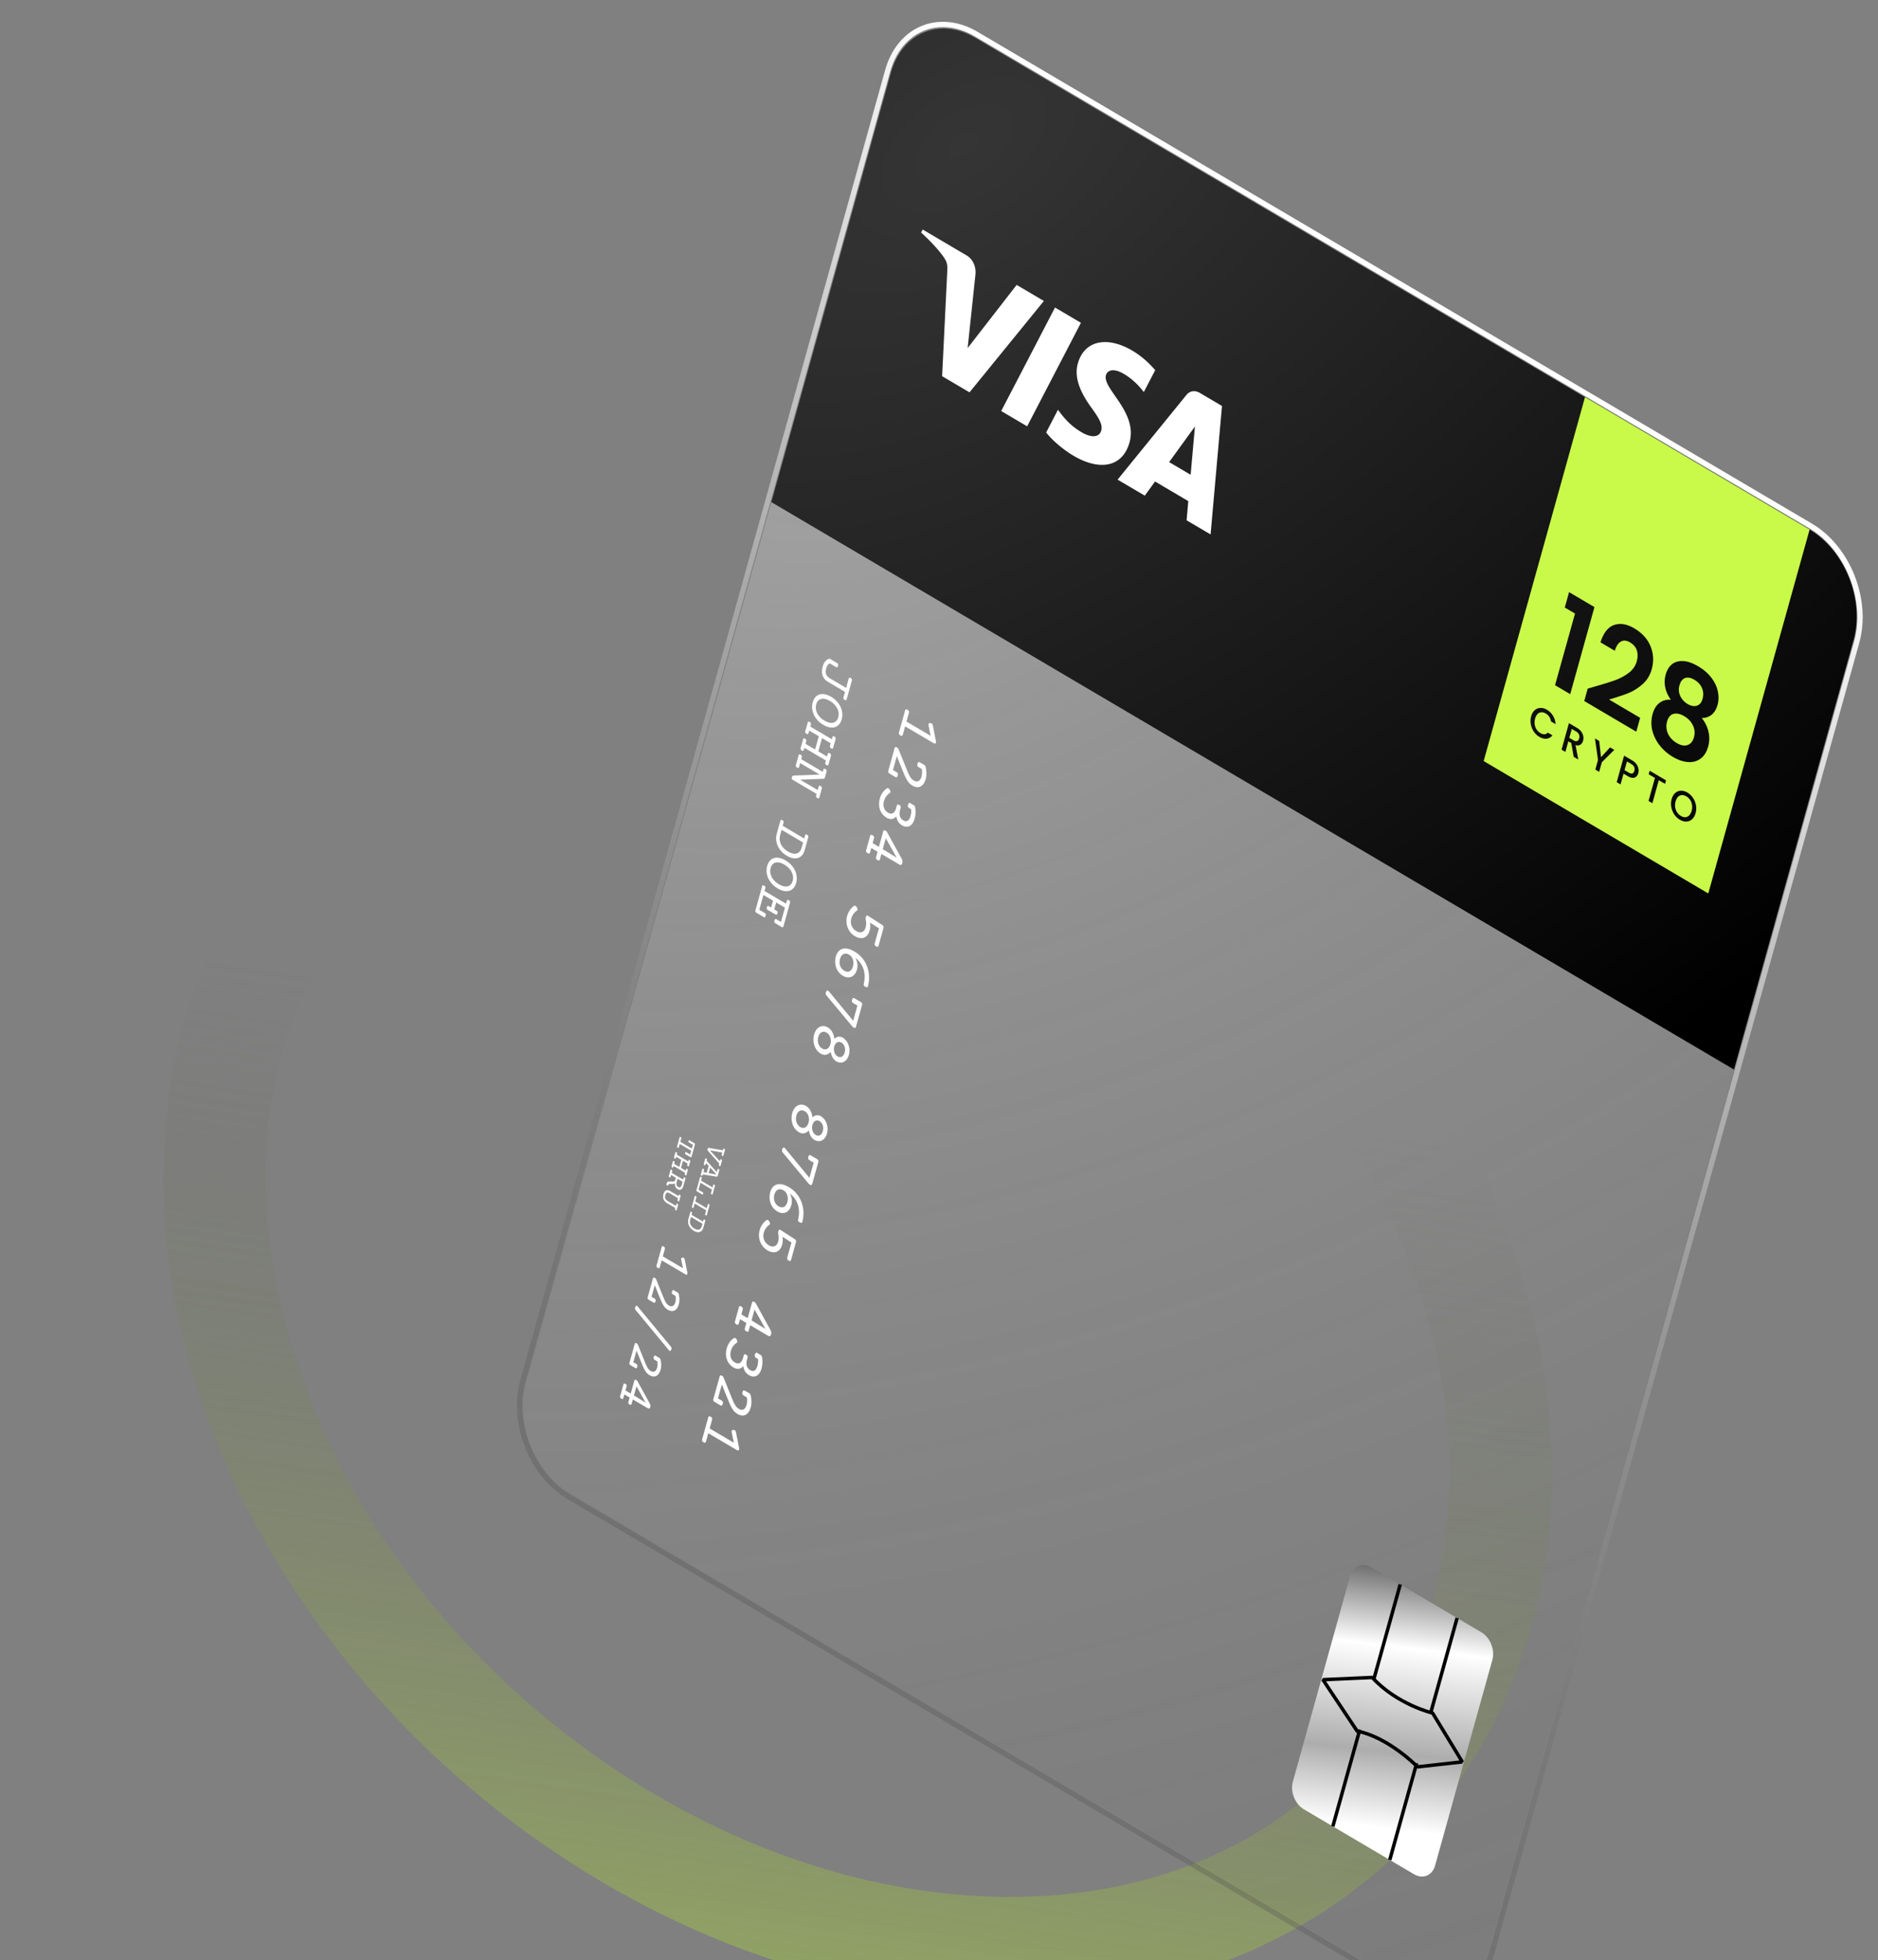 <svg xmlns="http://www.w3.org/2000/svg" width="416" height="434" fill="none" viewBox="0 0 416 434">
  <rect x="0" y="0" width="416" height="434" fill="#808080" stroke="none"/>
  <g clip-path="url(#a)">
    <path stroke="url(#b)" stroke-width="22.657" d="M221.805 431.319c76.663 1.024 124.554-59.882 106.969-136.037-17.586-76.155-93.989-138.721-170.652-139.745-76.663-1.024-124.554 59.881-106.968 136.037 17.585 76.155 93.989 138.721 170.651 139.745Z"/>
    <path fill="url(#c)" fill-opacity=".9" d="M400.848 117.258 216.048 8.377c-7.851-4.626-16.225-1.162-18.704 7.736L116.548 306.14c-2.479 8.899 1.876 19.862 9.727 24.488l184.8 108.882c7.851 4.625 16.225 1.161 18.704-7.737l80.795-290.027c2.479-8.898-1.875-19.862-9.726-24.488Z"/>
    <path stroke="url(#d)" stroke-width="1.184" d="M401.072 116.453 216.271 7.571c-8.243-4.857-17.036-1.22-19.639 8.124L115.836 305.72c-2.603 9.344 1.97 20.856 10.213 25.713L310.85 440.316c8.243 4.857 17.036 1.219 19.639-8.124l80.796-290.027c2.603-9.344-1.97-20.855-10.213-25.712Z"/>
    <path fill="url(#e)" d="M197.343 16.113c2.478-8.899 10.854-12.363 18.704-7.737l184.801 108.882c7.85 4.625 12.205 15.589 9.726 24.487l-26.483 95.065-213.232-125.633 26.484-95.064Z"/>
    <path fill="#C9FA49" fill-rule="evenodd" d="m400.848 117.258-49.754-29.315-6.733 24.169-2.244 8.056-13.466 48.339 49.754 29.313 13.466-48.338 2.243-8.055 6.734-24.169Zm-53.279 13.85-.949 3.411 2.263 1.332-4.42 15.861 3.359 1.979 5.369-19.271-5.622-3.312Zm10.216 19.498c-1.147.412-2.662.883-4.548 1.414l-1.537.448-.765 2.75 11.52 6.788.854-3.067-6.879-4.054c1.716-.506 3.122-.972 4.217-1.394 1.1-.438 2.149-1.091 3.152-1.958 1.001-.866 1.693-1.987 2.076-3.361.487-1.745.402-3.426-.251-5.042-.649-1.634-1.86-2.973-3.633-4.017-1.617-.953-3.106-1.194-4.468-.725-1.345.479-2.345 1.758-2.995 3.836l3.171 1.868c.301-1.012.742-1.685 1.323-2.021.586-.351 1.269-.298 2.047.16.776.459 1.281 1.053 1.511 1.783.232.732.222 1.547-.029 2.446-.275.986-.85 1.817-1.725 2.49-.876.675-1.89 1.227-3.041 1.656Zm11.196-1.282c-.535 1.921-.153 3.798 1.147 5.63-.968-.099-1.808.125-2.521.67-.709.526-1.216 1.344-1.527 2.455a7.25 7.25 0 0 0-.083 3.613 8.92 8.92 0 0 0 1.625 3.327 10.388 10.388 0 0 0 2.951 2.568c1.165.688 2.281 1.068 3.346 1.142 1.066.074 1.986-.174 2.759-.744.795-.578 1.359-1.466 1.693-2.665a6.568 6.568 0 0 0 .081-3.307 7.621 7.621 0 0 0-1.491-3.033c.813.007 1.53-.226 2.151-.701.625-.494 1.073-1.225 1.344-2.194.264-.952.288-1.943.068-2.976-.199-1.04-.67-2.046-1.412-3.017-.724-.979-1.707-1.835-2.951-2.568-1.244-.733-2.367-1.118-3.369-1.156-.984-.046-1.803.201-2.459.737-.637.528-1.087 1.268-1.352 2.219Zm8.015 3c.334.75.381 1.558.14 2.421-.221.792-.641 1.293-1.261 1.504-.614.191-1.295.068-2.041-.372a3.99 3.99 0 0 1-1.643-1.8 3.325 3.325 0 0 1-.169-2.315c.245-.882.66-1.426 1.242-1.637.599-.201 1.289-.072 2.065.386.793.467 1.349 1.071 1.667 1.813Zm-6.296 5.738c.703-.181 1.497-.011 2.384.511.886.522 1.527 1.208 1.925 2.057.401.832.471 1.715.212 2.649-.241.864-.704 1.421-1.389 1.675-.687.251-1.488.107-2.405-.434-.918-.54-1.572-1.243-1.965-2.111-.372-.874-.434-1.753-.188-2.635.264-.951.74-1.522 1.426-1.712Zm-31.525.525c.16-.575.421-1.022.782-1.34a1.981 1.981 0 0 1 1.259-.5c.481-.018.962.114 1.445.398.552.325.998.77 1.341 1.332.348.56.54 1.178.576 1.856l-1.022-.601a2.34 2.34 0 0 0-.366-1.025 2.355 2.355 0 0 0-.765-.716c-.344-.202-.674-.294-.992-.279a1.283 1.283 0 0 0-.843.38c-.241.239-.421.576-.542 1.01a3.088 3.088 0 0 0-.094 1.274c.062.419.204.796.421 1.135.221.334.502.601.846.803.314.184.61.271.892.259.281-.011.532-.133.753-.363l1.022.602c-.351.45-.785.7-1.304.749-.511.052-1.044-.083-1.597-.409a3.805 3.805 0 0 1-1.23-1.169 4.373 4.373 0 0 1-.663-1.641 3.88 3.88 0 0 1 .081-1.755Zm9.419 8.987-.538-3.055-.649-.382-.656 2.352-.85-.501 1.638-5.88 1.79 1.056a3 3 0 0 1 .942.831c.235.321.382.655.443.999a2.19 2.19 0 0 1-.038 1.01c-.107.383-.304.675-.591.873-.28.197-.641.231-1.08.103l.604 3.193-1.015-.599Zm-.973-4.207.94.553c.319.189.582.24.792.152.215-.084.364-.277.449-.582a1.263 1.263 0 0 0-.04-.852c-.111-.267-.329-.498-.652-.687l-.94-.555-.549 1.971Zm9.968 2.663-2.759 2.736-.595 2.132-.85-.501.594-2.132-.68-4.763.947.559.398 3.593 2.005-2.178.94.554Zm5.309 5.165a1.61 1.61 0 0 1-.423.736c-.199.193-.458.292-.778.3-.321.003-.694-.123-1.122-.375l-.94-.553-.664 2.384-.85-.5 1.637-5.879 1.79 1.054c.398.235.713.513.942.831a2.31 2.31 0 0 1 .408 2.002Zm-2.103-.125c.324.191.587.251.792.181.207-.075.352-.265.437-.569.179-.644-.053-1.153-.695-1.533l-.94-.553-.535 1.92.941.554Zm8.244 1.706-.219.787-1.38-.814-1.418 5.093-.852-.501 1.419-5.093-1.388-.818.219-.786 3.619 2.132Zm3.066 8.72a3.86 3.86 0 0 1-1.23-1.168 4.38 4.38 0 0 1-.663-1.641 3.94 3.94 0 0 1 .084-1.763c.159-.576.42-1.023.782-1.342a1.976 1.976 0 0 1 1.259-.499c.479-.019.962.114 1.445.399.486.287.895.679 1.227 1.176.337.494.559 1.038.665 1.633a3.905 3.905 0 0 1-.08 1.754c-.161.575-.422 1.025-.785 1.35-.36.319-.781.489-1.262.507-.473.017-.954-.119-1.442-.406Zm.234-.838c.343.203.673.296.991.279.318-.023.599-.153.838-.392.247-.242.432-.58.552-1.015.121-.434.15-.86.088-1.277a2.686 2.686 0 0 0-.418-1.123 2.571 2.571 0 0 0-.844-.803c-.344-.201-.674-.295-.992-.278a1.286 1.286 0 0 0-.844.378c-.24.239-.42.576-.542 1.01a3.16 3.16 0 0 0-.096 1.283c.062.418.204.796.422 1.136.22.332.502.6.845.802Z" clip-rule="evenodd"/>
    <path fill="#fff" d="M238.769 80.427c-1.074 3.679 1.241 7.448 3.075 9.96 1.886 2.578 2.413 3.83 2.09 4.952-.498 1.715-2.477 1.435-4.139.49-2.901-1.648-4.313-3.59-5.446-5.098l-2.608 5.022c1.139 1.502 3.443 3.585 6.006 5.127 6.032 3.553 10.938 2.43 12.449-2.905 1.914-6.772-6.108-11.937-5.208-14.937.276-.909 1.306-1.444 3.037-.715.857.358 3.152 1.598 5.341 4.486l2.528-4.857c-1.22-1.398-2.843-3.004-5.056-4.308-5.677-3.345-10.644-2.202-12.069 2.782Zm27.013 6.568c-1.101-.648-2.236-.452-2.968.447l-15.255 18.753 6.026 3.551 2.27-3.133 7.365 4.34-.373 4.249 5.312 3.13 2.528-28.447-4.905-2.89Zm-1.092 7.444-.95 10.681-4.765-2.807 5.715-7.874ZM233.698 68.09l-11.916 22.917 5.744 3.383 11.912-22.917-5.74-3.383Zm-8.498-5.006-10.853 13.98 1.728-16.306c.178-1.83-.676-3.449-1.92-4.181l-9.773-5.759-.344.666c1.865 1.687 3.919 3.843 5.057 5.527.697 1.03.809 1.636.734 3.063l-1.136 23.22 6.07 3.577 16.469-20.233-6.032-3.554Zm-25.205 99.548c-.046.16-.11.254-.196.281-.082.033-.199.005-.353-.085-.154-.091-.255-.191-.303-.302-.043-.103-.043-.235.002-.395l1.33-4.773c.044-.16.108-.257.19-.291.084-.027.205.005.359.096s.252.188.296.29c.048.11.049.246.003.406l-.529 1.905 5.359 3.158-.477-2.333a.592.592 0 0 1-.001-.256c.041-.152.163-.231.364-.239a.535.535 0 0 1 .315.07c.141.082.23.22.264.411l.705 3.523a.701.701 0 0 1-.004.327c-.028.104-.083.171-.163.2-.079.037-.172.022-.281-.041l-6.378-3.757-.502 1.805Zm5.057 9.855c-.153.546-.373.975-.663 1.282-.286.314-.625.488-1.018.521-.392.034-.815-.084-1.268-.351a3.205 3.205 0 0 1-1.074-1.054c-.288-.445-.589-1.053-.902-1.826l-1.468-3.634-.857 3.074.788.463c.146.086.239.188.279.305.04.116.033.272-.021.466-.054.194-.123.311-.208.355-.085.044-.2.023-.345-.064l-1.212-.714c-.156-.091-.255-.191-.303-.302-.044-.102-.042-.233.002-.395l1.369-4.913c.044-.161.108-.257.189-.291.086-.027.206.004.36.095.158.093.26.195.307.305l1.918 4.758c.271.663.511 1.16.721 1.487.212.334.468.589.769.766.386.227.732.267 1.035.116.307-.143.533-.473.676-.987a3.754 3.754 0 0 0 .058-1.672l-.686-.405c-.146-.086-.239-.187-.279-.304-.04-.118-.033-.273.021-.466.052-.194.122-.313.208-.355.084-.044.199-.023.345.062l.918.542c.162.095.262.218.298.365.125.474.193.948.201 1.421.014.474-.039.924-.158 1.35Zm-2.442 8.765c-.151.544-.369.967-.652 1.272-.28.309-.607.481-.981.52-.371.039-.763-.063-1.179-.309a2.404 2.404 0 0 1-.853-.832 2.998 2.998 0 0 1-.395-1.163c-.279.335-.602.532-.972.589-.37.062-.768-.033-1.194-.283a3.278 3.278 0 0 1-1.102-1.053 3.399 3.399 0 0 1-.527-1.473 4.408 4.408 0 0 1 .149-1.742c.129-.463.33-.888.604-1.277.273-.389.582-.697.927-.928.132-.088.255-.098.372-.028.083.048.175.148.272.3.141.226.191.414.148.566a.352.352 0 0 1-.148.192c-.29.191-.547.433-.77.726a3.012 3.012 0 0 0-.48.993c-.163.586-.166 1.103-.011 1.553.161.451.454.802.878 1.053.428.251.797.288 1.105.106.311-.174.542-.539.698-1.097l.144-.516c.044-.162.108-.258.19-.292.086-.027.205.004.359.095.154.092.254.188.298.291.046.111.047.245.003.406l-.108.39c-.15.537-.164 1.004-.042 1.401.122.396.374.707.759.934.353.208.669.232.947.07.281-.158.493-.492.635-1.002.152-.547.201-1.06.145-1.538l-.418-.246c-.146-.086-.239-.188-.279-.304-.04-.118-.033-.273.021-.467.052-.193.122-.312.208-.355.084-.044.199-.023.345.063l.681.402c.091.054.161.11.206.171a.62.62 0 0 1 .097.23 5.48 5.48 0 0 1-.08 2.582Zm-2.74 9.835c-.114.41-.334.521-.659.33l-3.967-2.338-.319 1.148c-.044.16-.109.253-.194.28-.083.034-.201.006-.355-.085-.154-.091-.255-.191-.301-.301-.044-.104-.044-.235 0-.395l.32-1.148-1.399-.824-.26.934c-.045.162-.11.255-.196.282-.082.034-.2.006-.354-.085-.153-.092-.255-.192-.302-.301-.043-.104-.043-.235.002-.397l.848-3.043c.045-.162.108-.258.19-.292.085-.027.205.004.359.096.154.091.253.187.297.29.047.111.049.245.004.407l-.292 1.047 1.399.825.943-3.385c.044-.16.108-.258.19-.292.086-.027.205.005.359.097.137.08.229.161.274.243l3.249 5.904c.1.179.165.348.194.502.031.154.02.321-.03.501Zm-3.655-5.492-.674 2.423 3.082 1.882-2.408-4.305Zm-1.591 23.751c-.044.16-.109.253-.194.28-.083.034-.201.006-.355-.085-.154-.09-.255-.191-.302-.301-.043-.103-.043-.235.001-.395l.92-3.3-1.981-1.274c.103.61.078 1.186-.073 1.73-.158.566-.401.995-.729 1.285-.328.29-.712.431-1.151.426-.437.001-.899-.142-1.386-.429a3.71 3.71 0 0 1-1.21-1.142 4.067 4.067 0 0 1-.506-3.348c.126-.453.319-.869.579-1.25.262-.379.559-.688.892-.925.127-.095.255-.105.38-.031.091.053.18.15.267.29.146.227.197.417.154.569a.343.343 0 0 1-.148.192 3.137 3.137 0 0 0-.734.73 3 3 0 0 0-.465.97 2.65 2.65 0 0 0-.08 1.116c.059.364.189.691.39.979.203.296.467.539.792.73.309.182.6.272.878.271.276.003.517-.089.724-.275.205-.181.356-.446.454-.795.089-.321.132-.631.128-.931 0-.296-.042-.609-.123-.938a.85.85 0 0 1 .036-.391c.055-.198.126-.321.212-.369.084-.044.198-.019.341.078l3.084 1.981c.144.096.236.199.277.311.042.113.035.266-.018.46l-1.054 3.781Zm-2.347 9.003c-.032.129-.097.206-.196.23-.1.029-.256-.019-.469-.144a.708.708 0 0 1-.262-.236.332.332 0 0 1-.033-.244c.291-1.289.272-2.424-.055-3.403-.325-.976-.91-1.791-1.756-2.444.215.412.349.844.404 1.292.054.45.023.878-.089 1.284-.144.519-.373.929-.685 1.229-.312.305-.681.47-1.104.494-.426.03-.872-.092-1.338-.366a3.32 3.32 0 0 1-1.111-1.076 3.707 3.707 0 0 1-.545-1.517 4.132 4.132 0 0 1 .122-1.691c.143-.515.38-.928.709-1.239a1.875 1.875 0 0 1 1.195-.507c.652-.04 1.408.194 2.27.702a6.516 6.516 0 0 1 1.898 1.721c.545.727.924 1.593 1.139 2.599.218 1.012.186 2.117-.094 3.316Zm-3.338-4.366c.097-.344.125-.687.084-1.03a2.289 2.289 0 0 0-.295-.924 1.754 1.754 0 0 0-.631-.635c-.291-.172-.571-.252-.842-.241-.271.016-.508.12-.712.314-.205.197-.358.476-.458.835a2.64 2.64 0 0 0-.087 1.044c.041.339.147.643.319.915.176.273.406.493.689.66.287.17.559.245.817.227a.978.978 0 0 0 .671-.323c.194-.192.342-.474.445-.842Zm.681 13.326c-.045.16-.11.255-.194.282-.084.034-.201.005-.355-.087a.95.95 0 0 1-.239-.189l-5.749-6.899a.653.653 0 0 1-.155-.331.76.76 0 0 1 .015-.369c.047-.17.118-.292.209-.362.088-.071.182-.075.282-.017a.51.51 0 0 1 .145.127l5.414 6.545.935-3.357-.911-.538c-.147-.085-.24-.186-.281-.304-.038-.116-.031-.272.021-.465.054-.194.124-.312.208-.356.086-.043.201-.022.347.064l1.337.787c.154.092.253.188.296.291.048.111.049.245.005.406l-1.33 4.772Zm-1.591 6.285c-.137.489-.352.88-.646 1.169-.29.295-.625.462-1.005.503-.38.04-.759-.052-1.139-.274a2.212 2.212 0 0 1-.814-.861 3.689 3.689 0 0 1-.413-1.232c-.298.337-.639.545-1.025.625-.387.08-.783 0-1.191-.24a3.033 3.033 0 0 1-1.058-1.06 3.873 3.873 0 0 1-.517-1.509 4.072 4.072 0 0 1 .118-1.652c.152-.548.388-.984.706-1.308.319-.324.683-.509 1.094-.559.416-.047.837.057 1.266.31.409.24.732.584.97 1.033.239.449.386.941.44 1.479.263-.252.559-.408.886-.467.326-.055.657.015.994.215.38.223.696.54.949.954.254.413.414.871.484 1.372.07.51.039 1.011-.099 1.502Zm-.925-.545c.082-.293.107-.583.075-.872a1.877 1.877 0 0 0-.249-.773 1.534 1.534 0 0 0-.556-.558.965.965 0 0 0-.637-.145.937.937 0 0 0-.564.302 1.624 1.624 0 0 0-.368.69c-.079.285-.1.57-.065.861.035.295.121.56.259.795s.314.416.526.54c.233.138.456.193.667.163a.885.885 0 0 0 .552-.31c.159-.17.279-.402.36-.693Zm-3.167-1.867c.096-.345.125-.682.086-1.013a2.246 2.246 0 0 0-.301-.903 1.768 1.768 0 0 0-.627-.624c-.257-.153-.508-.215-.754-.189a1.09 1.09 0 0 0-.654.339c-.186.198-.328.47-.423.815a2.603 2.603 0 0 0-.086 1.012c.043.334.145.634.309.9.162.272.373.483.631.635.258.152.507.211.75.179.244-.027.46-.139.646-.337s.328-.47.423-.814Zm-.753 19.802c-.136.491-.352.88-.645 1.169a1.618 1.618 0 0 1-1.006.503c-.379.04-.759-.052-1.137-.274-.339-.2-.61-.486-.816-.861a3.681 3.681 0 0 1-.413-1.232c-.297.337-.639.545-1.025.625-.385.08-.783 0-1.191-.24a3.042 3.042 0 0 1-1.058-1.06 3.862 3.862 0 0 1-.517-1.509 4.09 4.09 0 0 1 .119-1.652c.153-.548.387-.984.706-1.308.318-.323.682-.509 1.093-.559.416-.047.837.057 1.267.31.408.241.731.584.969 1.033.24.449.386.941.44 1.479.263-.252.559-.408.886-.467.326-.055.657.015.996.215.378.223.694.542.948.954.252.413.413.871.483 1.372.07.51.039 1.011-.099 1.502Zm-.923-.545c.08-.293.105-.583.075-.872a1.914 1.914 0 0 0-.25-.772 1.539 1.539 0 0 0-.557-.559.97.97 0 0 0-.637-.145.944.944 0 0 0-.564.303 1.63 1.63 0 0 0-.366.691 2.17 2.17 0 0 0-.066.859c.034.295.121.56.258.795.139.236.314.416.526.54.233.138.456.193.668.163a.87.87 0 0 0 .551-.31c.159-.169.28-.402.362-.693Zm-3.169-1.867a2.59 2.59 0 0 0 .086-1.013 2.262 2.262 0 0 0-.301-.903 1.787 1.787 0 0 0-.625-.624c-.259-.151-.51-.215-.754-.189a1.092 1.092 0 0 0-.656.339c-.186.198-.326.47-.423.815a2.603 2.603 0 0 0-.086 1.012c.043.334.147.634.31.9.161.272.372.483.63.636.258.151.509.21.75.178a1.02 1.02 0 0 0 .646-.337c.187-.198.328-.47.423-.814Zm.839 13.517c-.046.162-.109.255-.195.282-.082.034-.2.006-.354-.085a.98.98 0 0 1-.239-.19l-5.75-6.9a.67.67 0 0 1-.155-.331.761.761 0 0 1 .016-.369c.047-.17.117-.29.21-.362.087-.07.18-.075.281-.016a.501.501 0 0 1 .146.128l5.413 6.543.935-3.357-.912-.536c-.146-.086-.239-.188-.279-.306-.04-.116-.033-.271.021-.465.054-.194.123-.312.208-.355.084-.044.199-.023.346.063l1.337.788c.154.091.252.187.297.291.047.11.048.244.003.406l-1.329 4.771Zm-2.188 8.43c-.032.13-.097.207-.196.231-.101.029-.256-.019-.468-.145a.684.684 0 0 1-.262-.236.332.332 0 0 1-.035-.242c.293-1.29.273-2.425-.054-3.405-.325-.976-.91-1.791-1.756-2.443.215.413.35.843.404 1.293.054.449.023.877-.089 1.283-.145.52-.373.929-.685 1.229-.312.304-.681.47-1.104.495-.425.03-.872-.093-1.338-.368a3.295 3.295 0 0 1-1.11-1.075 3.693 3.693 0 0 1-.545-1.516 4.102 4.102 0 0 1 .122-1.692c.142-.515.38-.929.708-1.24a1.88 1.88 0 0 1 1.195-.507c.652-.039 1.408.194 2.27.702a6.52 6.52 0 0 1 1.899 1.721c.545.727.923 1.593 1.138 2.6.217 1.011.186 2.117-.094 3.315Zm-3.338-4.364c.097-.345.125-.689.085-1.032a2.342 2.342 0 0 0-.296-.924 1.767 1.767 0 0 0-.63-.635c-.292-.171-.573-.252-.842-.241a1.11 1.11 0 0 0-.713.315c-.205.198-.358.475-.458.834a2.63 2.63 0 0 0-.088 1.045c.043.338.148.642.32.914.176.274.405.494.689.661.287.17.559.245.817.226a.98.98 0 0 0 .671-.321c.194-.194.343-.474.445-.842Zm.841 12.751c-.045.16-.11.255-.195.282-.083.034-.201.006-.355-.086-.153-.091-.253-.191-.3-.3-.045-.104-.045-.235 0-.397l.919-3.298-1.979-1.274a3.962 3.962 0 0 1-.075 1.728c-.158.566-.4.995-.728 1.285-.328.29-.712.433-1.152.426-.437.001-.899-.142-1.385-.429a3.724 3.724 0 0 1-1.21-1.14 3.96 3.96 0 0 1-.614-1.582 4.105 4.105 0 0 1 .107-1.768 4.14 4.14 0 0 1 .581-1.248 3.7 3.7 0 0 1 .89-.926c.128-.094.255-.106.38-.032.092.054.18.15.268.29.145.228.197.417.155.569a.35.35 0 0 1-.148.192 3.09 3.09 0 0 0-.735.731 2.998 2.998 0 0 0-.466.969 2.65 2.65 0 0 0-.079 1.116c.059.364.188.691.389.98.204.295.468.539.794.731.307.181.6.271.876.269a1.03 1.03 0 0 0 .724-.274c.205-.182.358-.446.455-.796.088-.321.131-.631.127-.929 0-.298-.04-.61-.123-.939a.872.872 0 0 1 .036-.392c.055-.198.126-.321.212-.369.085-.044.198-.017.343.078l3.084 1.982c.142.095.234.199.275.312.042.112.037.264-.018.458l-1.053 3.781Zm-4.443 16.523c-.114.41-.334.521-.659.328l-3.967-2.336-.319 1.146c-.045.162-.11.255-.196.282-.081.034-.199.006-.353-.085-.154-.091-.255-.191-.303-.301-.043-.104-.043-.235.002-.395l.32-1.148-1.4-.825-.26.935c-.045.16-.109.254-.195.281-.082.034-.2.005-.354-.085-.154-.091-.255-.191-.302-.302-.043-.102-.043-.233.001-.395l.849-3.043c.044-.162.108-.259.19-.293.084-.027.205.005.359.096s.252.188.297.29c.047.11.048.246.003.406l-.292 1.049 1.399.823.943-3.383c.045-.161.109-.258.19-.293.086-.026.206.006.36.096.137.082.228.163.273.245l3.25 5.904c.1.179.165.346.194.502.031.154.02.321-.03.501Zm-3.656-5.492-.673 2.421 3.082 1.882-2.409-4.303Zm1.551 13.047c-.151.542-.369.967-.652 1.272-.28.307-.607.482-.982.518-.369.041-.762-.062-1.178-.307a2.413 2.413 0 0 1-.853-.832 3.003 3.003 0 0 1-.395-1.164c-.278.336-.602.533-.972.59-.371.062-.769-.033-1.193-.283a3.284 3.284 0 0 1-1.104-1.053 3.42 3.42 0 0 1-.527-1.473 4.425 4.425 0 0 1 .15-1.742c.129-.463.33-.889.603-1.277.273-.389.583-.699.928-.929.132-.088.255-.097.372-.029.083.05.174.15.273.302.14.225.19.414.147.564a.343.343 0 0 1-.149.194 3.135 3.135 0 0 0-.768.725 3.034 3.034 0 0 0-.481.995c-.164.585-.166 1.102-.011 1.552.161.451.453.802.878 1.053.429.252.797.287 1.105.106.31-.174.543-.541.699-1.097l.142-.516c.046-.162.109-.259.192-.293.084-.027.204.005.358.096.154.09.253.188.298.291.047.109.047.245.002.405l-.108.391c-.149.537-.163 1.004-.041 1.401.122.396.374.707.758.932.354.21.67.234.947.072.282-.158.494-.492.635-1.002.153-.547.202-1.059.146-1.538l-.419-.247c-.145-.085-.238-.187-.278-.305-.041-.116-.034-.271.02-.465.054-.194.124-.312.208-.355.085-.044.2-.023.346.063l.68.401a.742.742 0 0 1 .207.171.618.618 0 0 1 .097.231c.178.89.151 1.752-.08 2.582Zm-2.402 8.624c-.153.547-.374.975-.663 1.283-.287.314-.627.488-1.018.521-.392.033-.815-.085-1.27-.352a3.198 3.198 0 0 1-1.073-1.053c-.289-.444-.589-1.053-.903-1.826l-1.467-3.634-.855 3.074.786.463c.147.086.24.188.278.304.041.117.034.273-.019.467-.054.192-.123.311-.209.355-.085.043-.2.021-.346-.064l-1.212-.714c-.153-.091-.255-.191-.3-.302-.045-.101-.045-.233 0-.394l1.37-4.914c.044-.161.108-.259.19-.293.084-.026.203.006.359.097.158.093.26.195.306.305l1.919 4.757c.271.665.511 1.161.72 1.488.212.334.469.589.768.766.388.228.734.266 1.037.116.307-.143.532-.473.676-.988a3.749 3.749 0 0 0 .058-1.671l-.688-.405c-.145-.086-.238-.188-.279-.304-.04-.118-.033-.273.021-.466.054-.194.124-.312.208-.356.085-.043.2-.022.347.063l.918.542c.162.095.262.217.298.365.125.475.191.949.201 1.421.013.474-.04.924-.158 1.349Zm-9.904 7.537c-.044.16-.109.253-.194.28-.081.034-.199.005-.353-.085-.156-.091-.255-.191-.303-.302-.044-.103-.043-.234.002-.394l1.33-4.773c.044-.16.108-.258.19-.292.084-.027.203.006.359.096.154.091.252.188.296.29.048.111.049.247.003.406l-.529 1.905 5.359 3.159-.477-2.334a.597.597 0 0 1-.001-.257c.041-.15.163-.23.364-.238a.542.542 0 0 1 .315.069c.142.084.23.221.264.412l.705 3.524a.701.701 0 0 1-.004.327c-.029.103-.083.169-.165.199-.077.037-.17.023-.279-.041l-6.378-3.757-.504 1.806Zm31.167-164.346c-.037.133-.091.211-.162.233-.069.029-.168.005-.295-.07a.59.59 0 0 1-.253-.251.5.5 0 0 1 .002-.33l.33-1.186-3.737-2.203c-.608-.356-1.013-.829-1.212-1.413-.201-.586-.195-1.264.02-2.035.125-.449.308-.815.549-1.099.243-.278.522-.471.834-.58.084-.024.182-.004.292.063l1.484.873a.498.498 0 0 1 .232.254c.033.098.027.227-.017.388s-.102.261-.173.296c-.071.037-.167.018-.289-.052l-1.374-.81c-.352.177-.609.552-.768 1.127-.144.515-.147.948-.011 1.299.137.351.414.649.835.897l3.581 2.11.561-2.013c.037-.133.09-.213.159-.242.071-.022.171.005.298.08.129.076.211.157.248.242a.503.503 0 0 1 .003.338l-1.137 4.084Zm-1.113 4.474c-.172.614-.457 1.076-.853 1.387-.4.314-.878.457-1.434.426-.555-.024-1.15-.224-1.785-.599a5.327 5.327 0 0 1-1.573-1.379 4.4 4.4 0 0 1-.82-1.755 3.832 3.832 0 0 1 .055-1.855c.172-.614.455-1.078.851-1.395.397-.312.873-.455 1.428-.429.557.03 1.153.232 1.789.607a5.343 5.343 0 0 1 1.568 1.371c.414.545.689 1.131.826 1.756.136.63.118 1.251-.052 1.865Zm-.771-.454c.12-.432.127-.872.022-1.319a3.225 3.225 0 0 0-.637-1.261 4.461 4.461 0 0 0-1.217-1.027c-.492-.29-.947-.454-1.365-.494-.414-.034-.766.054-1.055.263-.29.215-.495.538-.616.971-.12.433-.127.87-.02 1.313.105.447.316.866.631 1.258a4.34 4.34 0 0 0 1.216 1.032c.492.291.948.454 1.366.49.417.039.771-.047 1.06-.261.29-.211.494-.532.615-.965Zm-2.137 10.412c-.038.133-.092.213-.162.234-.068.028-.167.005-.296-.071a.562.562 0 0 1-.251-.25c-.037-.087-.036-.196 0-.33l.119-.425-4.763-2.806-.119.425c-.036.133-.09.212-.162.233-.068.029-.167.006-.296-.071-.127-.075-.212-.158-.251-.25a.5.5 0 0 1 .002-.33l.516-1.852c.037-.134.09-.215.158-.243.072-.023.17.004.299.079.129.076.211.157.248.243a.515.515 0 0 1 .003.338l-.151.542 2.123 1.251.82-2.937-2.125-1.251-.151.542c-.037.134-.091.212-.162.235-.069.028-.168.004-.296-.071-.128-.077-.212-.16-.251-.252-.037-.085-.037-.195 0-.33l.516-1.852c.038-.133.09-.215.16-.244.071-.021.17.005.298.081.129.075.212.156.248.242.039.092.04.204.003.338l-.118.425 4.763 2.806.118-.425c.038-.133.09-.215.16-.243.07-.021.17.004.298.081.129.075.21.155.248.242.039.092.04.203.003.338l-.516 1.852c-.038.135-.092.212-.162.235-.07.028-.168.004-.296-.071a.578.578 0 0 1-.252-.252.503.503 0 0 1 .001-.329l.151-.542-1.931-1.138-.818 2.938 1.931 1.138.151-.542c.038-.135.091-.216.159-.244.07-.023.17.004.299.079.128.077.211.157.247.244.04.09.04.204.003.338l-.516 1.852Zm-2.034 7.305c-.038.134-.092.212-.163.235-.069.028-.167.004-.295-.072a.571.571 0 0 1-.252-.251.503.503 0 0 1 .001-.329l.094-.336-5.279-3.11a.424.424 0 0 1-.193-.245.632.632 0 0 1 .009-.379c.058-.208.199-.317.424-.327l5.68-.219.005-.023-4.289-2.527-.231.83c-.038.135-.092.212-.162.235-.07.028-.168.004-.296-.071a.57.57 0 0 1-.251-.252c-.037-.084-.037-.195 0-.328l.583-2.088c.037-.135.09-.216.158-.244.071-.023.17.004.299.079.128.077.211.157.247.242.04.092.04.206.003.339l-.11.396 4.764 2.806.126-.454c.037-.135.09-.215.159-.244.071-.022.171.005.298.081.129.075.211.156.249.242a.51.51 0 0 1 .002.338l-.368 1.322a.43.43 0 0 1-.093.185.219.219 0 0 1-.146.065l-5.194.196-.007.024 3.853 2.269.198-.714c.038-.133.091-.215.159-.244.072-.021.17.005.299.081.129.075.211.156.248.242a.516.516 0 0 1 .003.338l-.532 1.912Zm-3.248 11.653c-.172.619-.448 1.087-.828 1.408-.377.323-.835.474-1.375.455-.537-.015-1.122-.208-1.753-.581a5.076 5.076 0 0 1-1.537-1.358 4.218 4.218 0 0 1-.771-1.718 4.032 4.032 0 0 1 .085-1.847l.774-2.778c.037-.134.09-.215.159-.243.071-.023.171.004.298.079.129.077.211.157.249.242.038.092.04.206.002.339l-.184.66 4.763 2.808.185-.661c.037-.134.09-.215.158-.243.072-.023.17.004.299.079.129.076.211.157.248.242a.516.516 0 0 1 .003.338l-.775 2.779Zm-5.128-4.456-.305 1.097c-.13.468-.154.928-.069 1.381.087.454.281.88.582 1.278.305.4.713.75 1.223 1.05.51.301.969.461 1.376.481.409.021.754-.086 1.036-.324.28-.238.485-.592.615-1.059l.305-1.098-4.763-2.806Zm3.224 11.77c-.17.614-.455 1.076-.853 1.386-.398.316-.876.457-1.434.426-.554-.024-1.149-.223-1.784-.597a5.374 5.374 0 0 1-1.573-1.381 4.402 4.402 0 0 1-.821-1.753 3.828 3.828 0 0 1 .057-1.857c.171-.613.454-1.078.849-1.395.398-.31.874-.453 1.428-.429.558.031 1.154.234 1.789.607a5.378 5.378 0 0 1 1.57 1.371c.413.547.689 1.132.825 1.758.136.63.118 1.251-.053 1.864Zm-.77-.453c.12-.433.128-.873.023-1.321a3.263 3.263 0 0 0-.637-1.26 4.453 4.453 0 0 0-1.217-1.026c-.494-.29-.949-.456-1.366-.496-.415-.034-.766.054-1.055.265-.29.214-.495.536-.616.969a2.577 2.577 0 0 0-.02 1.314c.106.447.317.867.631 1.258.318.397.723.742 1.215 1.033.494.29.949.452 1.367.488.418.041.771-.047 1.061-.261.289-.209.494-.532.614-.963Zm-5.979 7.735c-.046.161-.102.26-.173.297-.071.035-.168.018-.289-.054l-1.546-.911a.563.563 0 0 1-.251-.251.496.496 0 0 1 0-.329l1.47-5.276c.038-.133.09-.214.158-.242.071-.023.171.004.3.079.129.077.211.157.248.242a.516.516 0 0 1 .003.338l-.168.603 4.763 2.806.168-.602c.037-.133.09-.214.158-.242.071-.023.171.004.3.079.127.076.21.157.246.242a.503.503 0 0 1 .003.338l-1.436 5.158c-.038.133-.092.211-.163.234-.068.028-.166.004-.295-.071l-1.322-.78a.484.484 0 0 1-.232-.253c-.034-.098-.028-.227.018-.388.044-.161.102-.26.173-.297.071-.035.166-.018.287.054l.969.57.879-3.157-1.931-1.138-.425 1.523.475.279a.52.52 0 0 1 .235.242c.035.093.029.219-.013.376-.045.157-.1.25-.17.279-.069.032-.165.012-.285-.06l-1.656-.975a.503.503 0 0 1-.234-.247c-.036-.089-.032-.214.012-.371.043-.157.1-.252.171-.285.068-.028.162-.007.284.066l.474.278.425-1.522-2.125-1.251-.912 3.274 1.192.704c.121.07.199.155.232.253s.028.226-.017.388Zm-23.451 77.782c-.036.133-.09.211-.162.233-.068.029-.167.006-.296-.07a.579.579 0 0 1-.251-.251.5.5 0 0 1 .002-.33l1.108-3.976c.037-.134.09-.215.158-.243.07-.023.17.004.299.079.128.076.211.157.247.242.04.092.04.205.003.338l-.441 1.588 4.466 2.632-.398-1.946a.485.485 0 0 1-.001-.212c.035-.126.136-.193.304-.2a.482.482 0 0 1 .263.058c.118.071.19.184.219.343l.588 2.936a.58.58 0 0 1-.003.273c-.025.087-.07.142-.137.167-.065.03-.143.019-.233-.035l-5.315-3.132-.42 1.506Zm4.215 8.212c-.127.457-.31.812-.552 1.068a1.255 1.255 0 0 1-.848.435c-.327.028-.68-.07-1.058-.293a2.677 2.677 0 0 1-.895-.878c-.24-.371-.491-.877-.751-1.521l-1.223-3.028-.714 2.56.656.386a.488.488 0 0 1 .232.255c.034.097.028.226-.016.387-.046.162-.103.261-.173.296-.071.037-.168.02-.289-.052l-1.011-.596c-.127-.075-.212-.158-.251-.25a.5.5 0 0 1 .002-.33l1.139-4.094c.038-.134.091-.215.16-.243.071-.023.17.004.298.079.133.078.218.163.257.255l1.598 3.963c.226.555.426.968.601 1.24.177.279.389.491.64.638.322.191.611.224.864.098.256-.121.443-.395.562-.824.121-.431.137-.897.048-1.392l-.572-.337a.496.496 0 0 1-.232-.255c-.033-.097-.028-.226.017-.388.046-.161.102-.26.173-.295.071-.037.168-.02.289.052l.765.451a.49.49 0 0 1 .248.305c.104.394.16.789.168 1.183.011.396-.033.771-.132 1.125Zm-1.643 9.925a.713.713 0 0 1-.187.344c-.08.072-.161.084-.241.037a.4.4 0 0 1-.084-.07l-7.447-9.005a.483.483 0 0 1-.095-.227.579.579 0 0 1 .014-.267.688.688 0 0 1 .186-.342c.08-.073.161-.085.241-.037a.34.34 0 0 1 .084.069l7.447 9.004a.488.488 0 0 1 .097.222.642.642 0 0 1-.015.272Zm-2.393 4.567c-.128.455-.312.812-.554 1.068a1.254 1.254 0 0 1-.847.435c-.327.028-.679-.07-1.058-.293a2.674 2.674 0 0 1-.894-.878c-.241-.371-.491-.877-.753-1.521l-1.222-3.028-.714 2.56.656.386a.49.49 0 0 1 .233.255c.033.097.028.226-.018.387-.045.162-.103.261-.173.296-.071.037-.167.019-.289-.052l-1.009-.596c-.129-.075-.213-.158-.251-.25-.038-.087-.038-.196 0-.33l1.141-4.095c.037-.133.09-.214.158-.242.072-.023.17.004.299.079.132.078.218.163.257.255l1.599 3.963c.224.555.426.968.599 1.24.177.279.391.491.64.638.324.191.612.222.864.098.257-.121.444-.395.563-.824.121-.432.138-.897.049-1.392l-.573-.339a.488.488 0 0 1-.233-.253c-.033-.098-.026-.226.018-.388.045-.161.103-.26.174-.297.07-.035.166-.018.288.054l.765.451c.135.08.218.182.249.305.104.394.159.789.166 1.183a3.8 3.8 0 0 1-.13 1.125Zm-2.301 8.254c-.094.342-.277.434-.549.274l-3.306-1.947-.266.955c-.037.135-.091.213-.162.235-.068.029-.167.005-.296-.07-.127-.077-.212-.16-.25-.252a.49.49 0 0 1 .001-.329l.266-.956-1.166-.686-.217.778c-.038.133-.092.212-.162.233-.069.029-.167.006-.296-.07a.568.568 0 0 1-.251-.251c-.037-.086-.037-.195.001-.33l.707-2.537c.037-.133.09-.215.158-.243.071-.022.171.004.299.08.128.075.212.156.248.242.038.092.04.204.002.339l-.243.873 1.167.687.785-2.821c.037-.133.09-.214.159-.242.071-.023.171.004.298.079a.594.594 0 0 1 .229.204l2.708 4.92c.084.15.138.289.163.417a.93.93 0 0 1-.027.418Zm-3.045-4.576-.563 2.017 2.57 1.57-2.007-3.587Zm18.638-48.872c-.019.072-.048.113-.086.126-.036.014-.088.001-.156-.039a.304.304 0 0 1-.135-.134c-.019-.045-.019-.103 0-.176l.068-.242-2.483-2.779a.411.411 0 0 1-.106-.204.535.535 0 0 1 .02-.242.37.37 0 0 1 .104-.191c.043-.035.098-.048.169-.036l3.11.529.067-.239c.02-.071.048-.115.084-.13.039-.012.092.002.16.043a.3.3 0 0 1 .133.129.268.268 0 0 1 .001.18l-.328 1.177c-.02.071-.049.113-.086.125-.038.015-.089.003-.158-.038a.319.319 0 0 1-.135-.133.27.27 0 0 1 .001-.176l.124-.444-2.722-.483 2.182 2.419.088-.316c.021-.071.048-.113.084-.129.039-.012.092.002.16.043a.305.305 0 0 1 .133.128c.021.05.021.109.001.182l-.294 1.05Zm-.624 2.244c-.023.083-.056.143-.101.175-.041.036-.098.049-.168.037l-3.048-.502-.052.191c-.021.072-.049.113-.088.126-.036.014-.088.001-.156-.038a.3.3 0 0 1-.135-.135.272.272 0 0 1 0-.175l.311-1.114c.021-.071.048-.115.084-.13.039-.011.092.003.16.042a.309.309 0 0 1 .133.131.265.265 0 0 1 .001.179l-.119.425.734.131.424-1.525-.588-.651-.105.381c-.021.07-.049.113-.088.124-.036.016-.088.003-.156-.038a.302.302 0 0 1-.135-.133.276.276 0 0 1 0-.176l.294-1.051c.02-.071.047-.115.085-.13.037-.011.09.003.159.042a.31.31 0 0 1 .132.13.268.268 0 0 1 .001.18l-.05.177 2.251 2.539.164-.589c.02-.072.048-.115.084-.13.039-.011.092.003.16.042a.311.311 0 0 1 .133.129c.021.05.021.11.001.181l-.322 1.155Zm-.345-.338-1.338-1.475-.344 1.234 1.665.3.017-.059Zm-.782 4.382c-.019.071-.048.114-.086.125-.036.015-.089.003-.158-.038a.307.307 0 0 1-.133-.133.263.263 0 0 1 0-.176l.212-.763-2.54-1.495-.434 1.556.913.539a.272.272 0 0 1 .124.135.352.352 0 0 1-.01.208c-.023.085-.054.139-.091.157-.038.02-.089.01-.154-.028l-1.103-.65a.31.31 0 0 1-.134-.133.255.255 0 0 1 .001-.175l.784-2.814c.019-.072.048-.114.084-.13.038-.011.09.003.16.043.068.041.112.083.131.128.021.05.023.109.002.182l-.142.509 2.541 1.497.141-.509c.021-.072.049-.115.085-.13.039-.013.091.002.159.042.07.041.113.083.133.129a.277.277 0 0 1 .002.181l-.487 1.743Zm-1.294 4.645c-.019.072-.048.113-.086.124-.037.016-.088.003-.158-.037a.309.309 0 0 1-.133-.134c-.021-.045-.019-.105 0-.176l.225-.805-2.541-1.497-.242.869c-.02.071-.049.113-.086.125-.038.015-.089.002-.158-.039a.297.297 0 0 1-.133-.133c-.021-.046-.02-.104 0-.175l.615-2.211c.02-.07.047-.114.085-.128.037-.013.09.001.159.042.068.04.113.084.132.129a.271.271 0 0 1 .001.181l-.242.867 2.541 1.498.224-.806c.021-.072.048-.114.084-.13.039-.011.092.003.16.043a.307.307 0 0 1 .133.13.268.268 0 0 1 .001.18l-.581 2.083Zm-.786 2.823c-.091.329-.238.58-.442.751a1.033 1.033 0 0 1-.732.242c-.288-.008-.6-.112-.936-.31a2.7 2.7 0 0 1-.82-.724 2.242 2.242 0 0 1-.41-.916 2.123 2.123 0 0 1 .044-.985l.413-1.483c.02-.071.049-.114.085-.129.037-.012.091.002.159.043.07.04.113.083.132.129a.265.265 0 0 1 .001.181l-.097.352 2.541 1.496.098-.352c.019-.071.047-.115.085-.129.037-.013.09.001.158.042.069.04.113.084.133.129.021.05.021.109.001.181l-.413 1.482Zm-2.734-2.378-.164.586a1.632 1.632 0 0 0-.038.736c.048.243.152.47.312.682.163.214.38.399.652.561.272.159.517.244.734.256a.765.765 0 0 0 .552-.173c.149-.127.259-.316.328-.565l.164-.585-2.54-1.498Zm.122-13.335c-.02.07-.049.113-.086.124-.038.016-.091.003-.159-.038l-1.046-.616a.255.255 0 0 1-.124-.136.359.359 0 0 1 .008-.206c.025-.086.056-.139.093-.159.038-.019.089-.01.154.029l.859.505.233-.841-2.541-1.495-.206.741c-.02.072-.049.113-.086.126-.036.014-.089.001-.158-.038a.308.308 0 0 1-.134-.135c-.02-.045-.019-.103 0-.175l.545-1.957c.021-.071.049-.115.085-.13.037-.012.092.002.159.043.07.04.113.083.132.129a.267.267 0 0 1 .002.18l-.207.743 2.54 1.497.235-.841-.859-.505a.265.265 0 0 1-.123-.136.345.345 0 0 1 .01-.206c.023-.086.054-.139.091-.159.039-.018.09-.01.154.029l1.047.617a.307.307 0 0 1 .132.128c.021.05.022.109.001.182l-.751 2.7Zm-1.114 3.996c-.019.072-.048.113-.086.124-.037.016-.09.003-.158-.036a.316.316 0 0 1-.135-.135.262.262 0 0 1 .002-.175l.062-.227-2.54-1.497-.062.226c-.021.073-.049.114-.088.125-.036.016-.089.003-.157-.037a.306.306 0 0 1-.134-.134.276.276 0 0 1 0-.176l.276-.987c.019-.073.048-.115.084-.131.038-.011.092.003.16.043a.308.308 0 0 1 .132.129c.02.049.022.11.001.181l-.08.29 1.133.666.436-1.566-1.133-.668-.08.29c-.021.071-.049.112-.087.125-.036.015-.089.002-.157-.039a.3.3 0 0 1-.135-.134c-.019-.045-.019-.103 0-.176l.276-.987c.02-.071.049-.115.085-.131.037-.011.092.003.159.044.068.04.113.084.132.129a.267.267 0 0 1 .002.18l-.063.226 2.541 1.497.062-.226c.021-.071.048-.115.085-.13.038-.012.091.003.159.044a.3.3 0 0 1 .133.128.274.274 0 0 1 .002.18l-.276.989c-.02.071-.049.112-.086.125-.038.015-.089.003-.158-.038a.311.311 0 0 1-.135-.135.267.267 0 0 1 .001-.175l.081-.289-1.03-.607-.437 1.566 1.03.608.08-.289c.021-.072.049-.115.085-.13.039-.012.092.003.159.042.07.041.113.084.134.129.02.049.02.109.001.181l-.276.988Zm-.695 2.492c-.072.263-.173.464-.303.605a.67.67 0 0 1-.447.235.876.876 0 0 1-.532-.141 1.129 1.129 0 0 1-.472-.549 1.744 1.744 0 0 1-.122-.815.481.481 0 0 1-.279.177 1.47 1.47 0 0 1-.274.032 3.71 3.71 0 0 1-.318-.008 3.947 3.947 0 0 0-.284-.01c-.157.003-.25.058-.279.165l-.025.088c-.019.071-.048.113-.086.125-.037.015-.09.002-.158-.037a.308.308 0 0 1-.134-.135c-.02-.045-.02-.104.001-.175l.063-.227a.457.457 0 0 1 .176-.27c.083-.051.206-.076.37-.075.094.002.216.009.369.02.14.008.248.013.326.013.079.001.159-.005.241-.02a.425.425 0 0 0 .238-.123.614.614 0 0 0 .15-.282l.119-.429-1.052-.619-.114.409c-.02.072-.048.113-.087.124-.036.016-.089.003-.157-.037a.306.306 0 0 1-.134-.134c-.02-.045-.02-.105 0-.176l.353-1.265c.02-.07.047-.114.085-.13.037-.011.09.003.159.044.068.04.113.082.132.129a.27.27 0 0 1 .002.179l-.107.385 2.54 1.496.107-.383c.019-.071.048-.115.084-.131.038-.011.092.003.16.043.068.041.112.083.132.13.02.048.022.109.001.18l-.444 1.592Zm-1.282-1.613-.178.639c-.158.566-.053.958.315 1.175.179.104.336.114.471.028.138-.085.243-.258.315-.517l.187-.67-1.11-.655Zm-.185 6.881c-.019.072-.048.113-.086.125-.037.015-.09.002-.158-.037-.068-.041-.114-.085-.134-.135-.02-.045-.02-.104.001-.175l.054-.195-1.827-1.077c-.387-.228-.644-.512-.77-.856-.126-.341-.132-.722-.015-1.141.118-.42.303-.689.558-.806.254-.118.575-.061.961.166l1.828 1.077.054-.195c.02-.072.049-.115.085-.13.037-.011.09.003.159.042.068.041.113.084.132.129.021.05.022.109.001.181l-.284 1.019c-.019.072-.048.113-.086.126-.036.014-.089.001-.158-.038a.305.305 0 0 1-.133-.135c-.02-.045-.02-.103 0-.175l.098-.352-1.772-1.043c-.283-.167-.505-.22-.667-.156-.162.064-.284.241-.364.532-.082.292-.08.542.006.752.086.209.271.397.554.564l1.772 1.044.098-.353c.02-.071.047-.114.085-.129.037-.013.09.001.159.042.068.04.113.084.132.129.021.05.021.109.002.181l-.285 1.019Z"/>
    <path fill="url(#f)" d="m317.895 413.048 12.68-45.518c.62-2.225-.468-4.966-2.431-6.122l-24.403-14.378c-1.963-1.156-4.057-.29-4.676 1.934l-12.681 45.518c-.62 2.225.469 4.966 2.432 6.122l24.403 14.378c1.963 1.157 4.056.291 4.676-1.934Z"/>
    <path stroke="#000" stroke-linejoin="bevel" stroke-width=".769" d="m323.921 390.105-6.577-10.804s-7.868-1.865-13.381-7.885l-10.923.494 7.606 11.411s5.81.653 13.383 7.885l9.892-1.101Z" clip-rule="evenodd"/>
    <path stroke="#000" stroke-linejoin="bevel" stroke-width=".769" d="m322.77 358.241-5.803 20.835m-3.15 11.311-5.971 21.429m2.321-61-5.805 20.835m-3.15 11.31-5.97 21.429"/>
  </g>
  <defs>
    <linearGradient id="b" x1="418.379" x2="468.788" y1="613.858" y2="275.337" gradientUnits="userSpaceOnUse">
      <stop stop-color="#C9FA49"/>
      <stop offset="1" stop-color="#5C5C5C" stop-opacity="0"/>
    </linearGradient>
    <linearGradient id="d" x1="308.054" x2="68.917" y1="63.019" y2="468.895" gradientUnits="userSpaceOnUse">
      <stop stop-color="#fff"/>
      <stop offset="1" stop-opacity="0"/>
    </linearGradient>
    <linearGradient id="f" x1="294.727" x2="306.378" y1="429.878" y2="333.357" gradientUnits="userSpaceOnUse">
      <stop stop-color="#fff"/>
      <stop offset=".27" stop-color="#fff"/>
      <stop offset=".443" stop-color="#ADADAD"/>
      <stop offset=".684" stop-color="#fff"/>
      <stop offset="1"/>
    </linearGradient>
    <radialGradient id="c" cx="0" cy="0" r="1" gradientTransform="matrix(151.704 548.464 -856.278 236.844 184.701 100.106)" gradientUnits="userSpaceOnUse">
      <stop stop-color="#fff" stop-opacity=".3"/>
      <stop offset="1" stop-opacity="0"/>
    </radialGradient>
    <radialGradient id="e" cx="0" cy="0" r="1" gradientTransform="matrix(137.593 210.024 -362.449 237.451 214.477 31.835)" gradientUnits="userSpaceOnUse">
      <stop stop-color="#353535"/>
      <stop offset="1"/>
    </radialGradient>
    <clipPath id="a">
      <path fill="#fff" d="M0 0h416v434H0z"/>
    </clipPath>
  </defs>
</svg>
